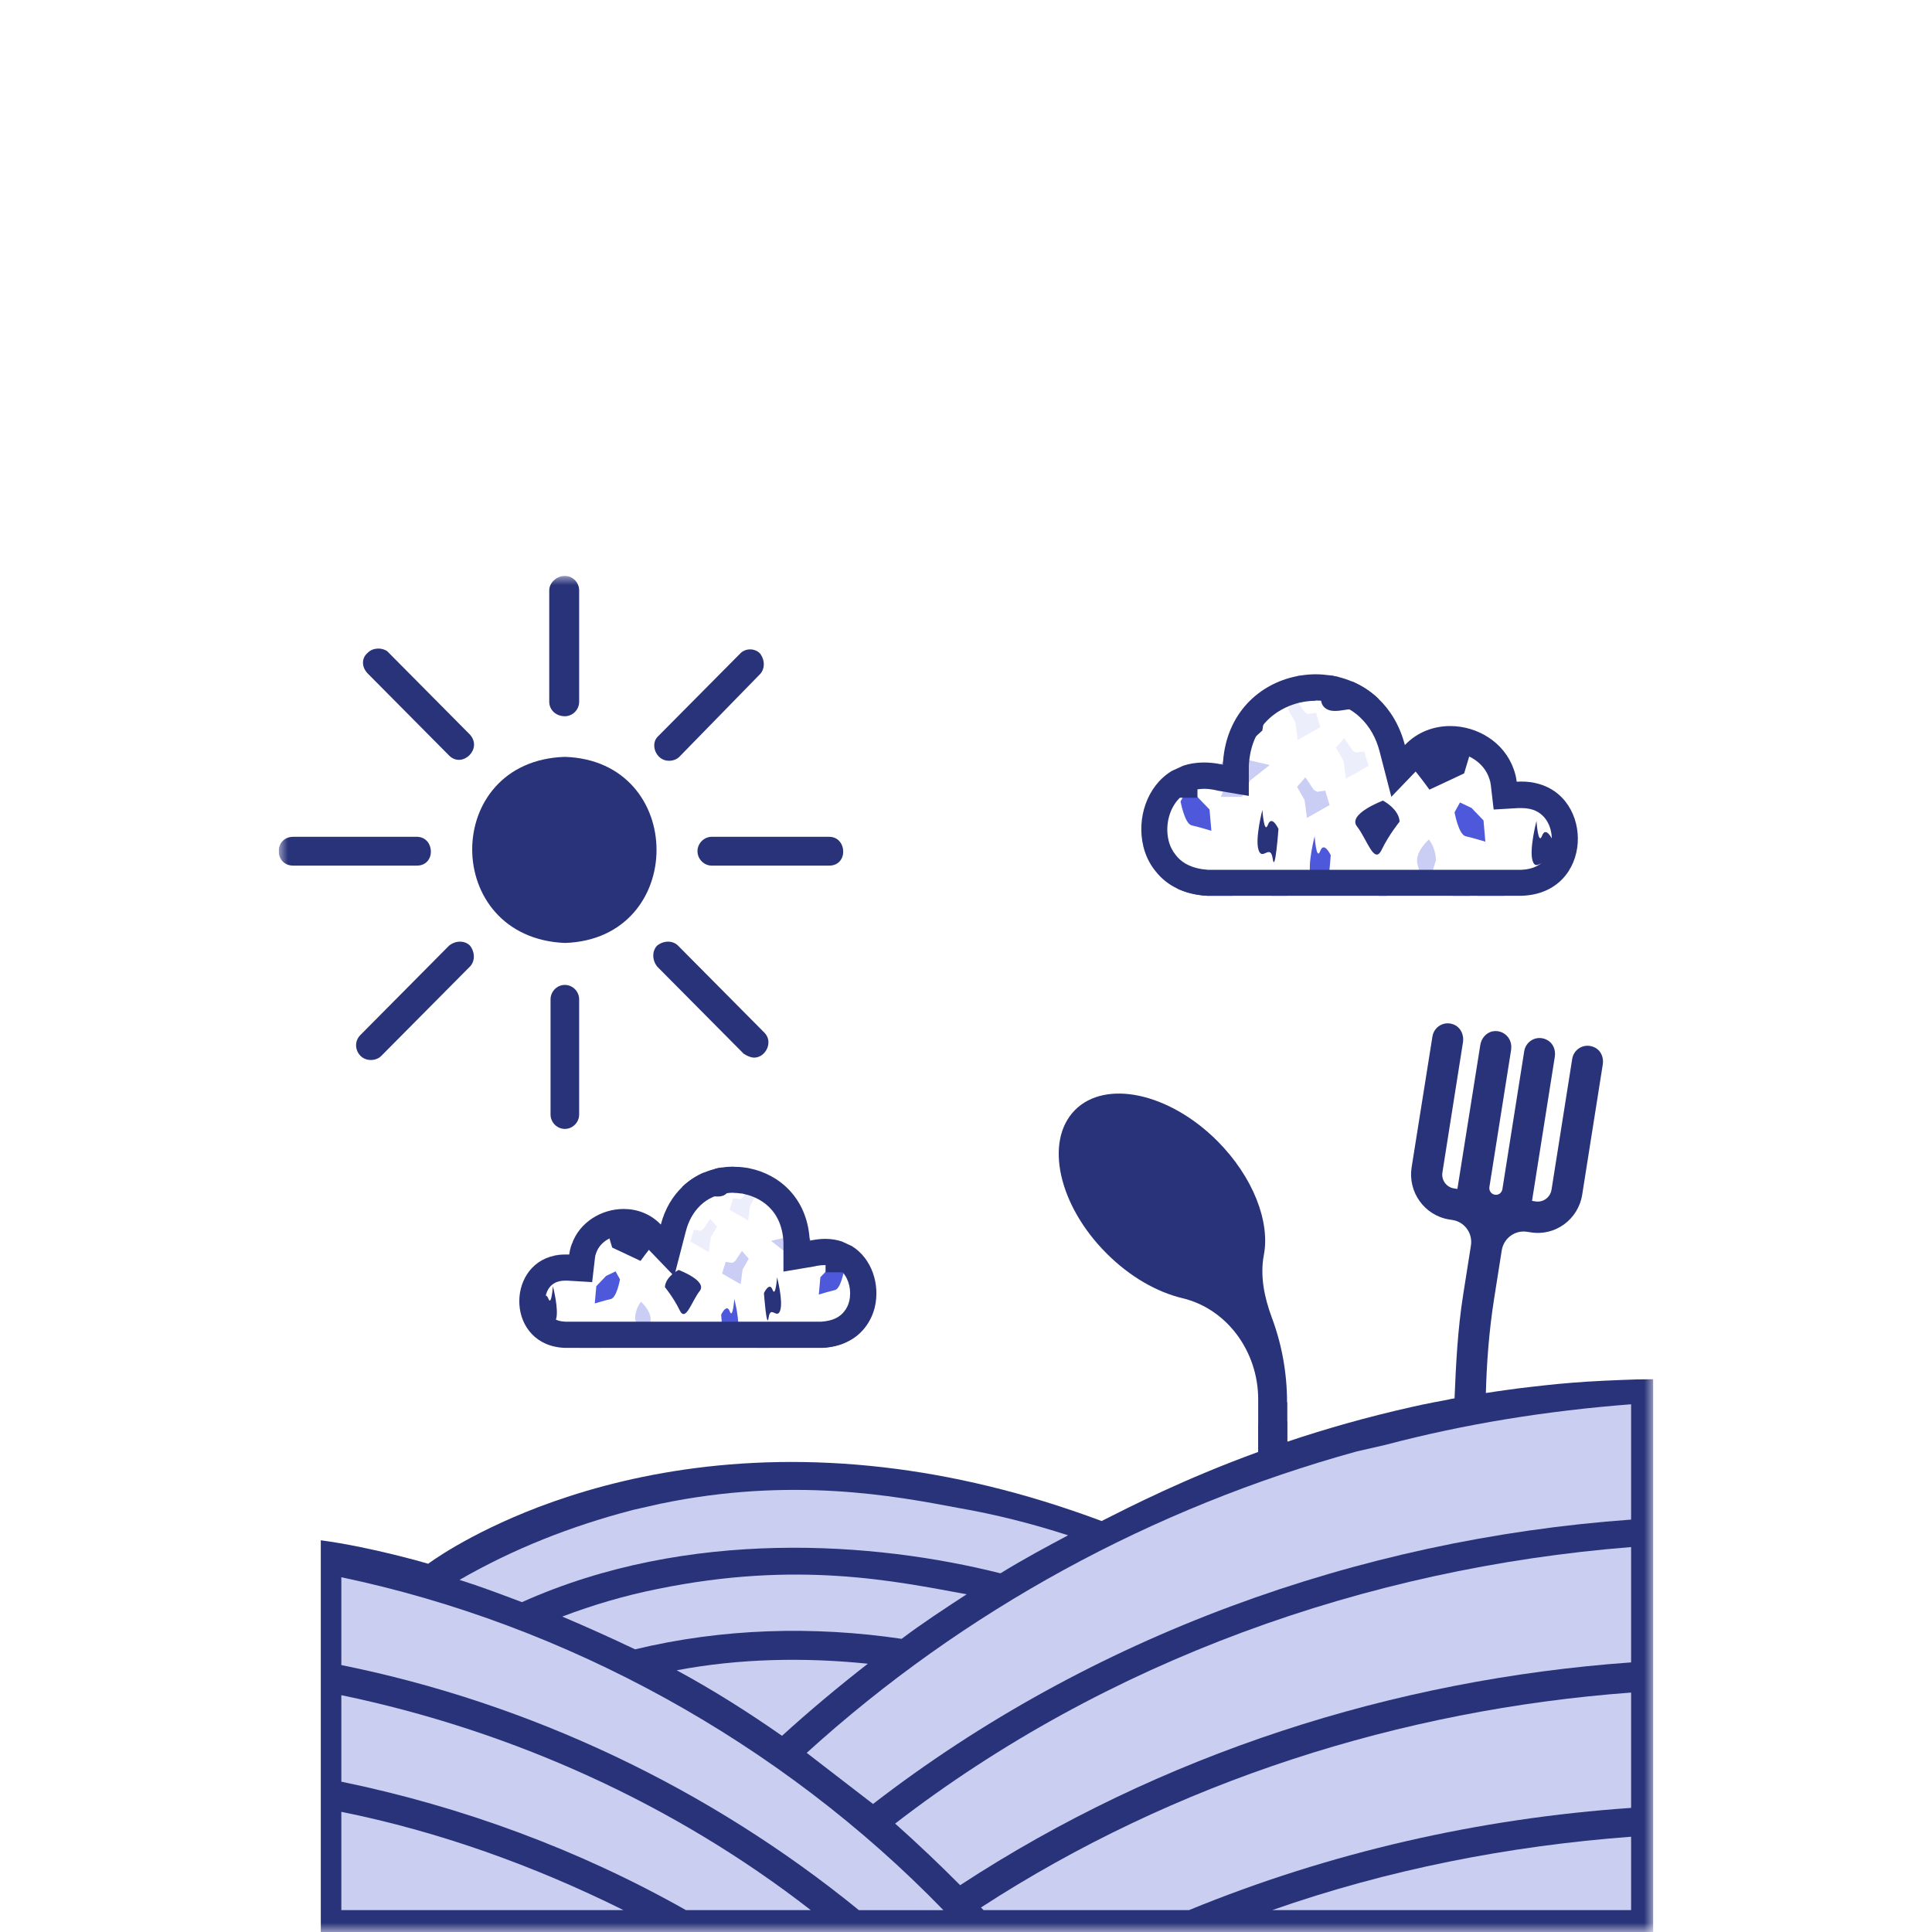 <svg width="104" height="104" viewBox="0 0 104 104" fill="none" xmlns="http://www.w3.org/2000/svg">
<g clip-path="url(#clip0_516_97523)">
<mask id="mask0_516_97523" style="mask-type:luminance" maskUnits="userSpaceOnUse" x="15" y="31" width="74" height="73">
<path d="M89 31H15V104H89V31Z" fill="white"/>
</mask>
<g mask="url(#mask0_516_97523)">
<path d="M77.226 75.479C76.82 75.556 76.414 75.641 76.015 75.733C73.552 76.283 71.305 76.932 69.289 77.609V76.501L67.728 76.685V78.159C63.717 79.62 60.812 81.115 59.3 81.877C55.093 80.304 51.188 79.408 47.611 78.992C39.568 78.053 33.206 79.521 28.978 81.129C25.135 82.597 23.049 84.177 23.049 84.177C23.049 84.177 20.025 83.281 17.268 82.914V104H89V74.244C88.405 74.244 87.81 74.258 87.229 74.286C86.648 74.308 86.074 74.336 85.507 74.371H85.486C84.94 74.406 84.408 74.449 83.876 74.498C83.393 74.547 82.91 74.597 82.441 74.653C81.972 74.703 81.51 74.766 81.048 74.83C80.733 74.872 80.411 74.921 80.096 74.971C80.061 74.971 80.026 74.978 79.991 74.985C79.655 75.034 79.333 75.091 79.004 75.147C78.773 75.182 78.535 75.225 78.304 75.274C78.192 75.288 78.08 75.309 77.968 75.338L77.233 75.479H77.226Z" fill="#29337A"/>
<path d="M69.296 79.274V77.609V76.501V75.486L69.282 75.479C69.282 73.891 68.995 72.346 68.456 70.907C68.057 69.828 67.819 68.671 68.036 67.542C68.372 65.757 67.455 63.352 65.53 61.419C62.94 58.83 59.511 58.089 57.859 59.761C56.214 61.433 56.977 64.883 59.567 67.472C60.827 68.734 62.282 69.553 63.633 69.877C66.076 70.456 67.721 72.777 67.728 75.302V76.685L67.742 78.159V79.81L67.756 82.025C67.756 82.456 68.106 82.808 68.54 82.808C68.974 82.808 69.317 82.448 69.317 82.018L69.303 79.274H69.296Z" fill="#29337A"/>
<path d="M85.85 56.389C85.304 56.114 84.716 56.459 84.632 57.003L83.519 64.043C83.45 64.459 83.064 64.742 82.651 64.671L82.469 64.643L83.695 56.89C83.757 56.523 83.603 56.142 83.267 55.973C82.722 55.698 82.134 56.043 82.049 56.587L80.874 64.015C80.839 64.219 80.657 64.346 80.468 64.311C80.279 64.283 80.146 64.1 80.174 63.902L81.35 56.474H81.343C81.427 55.93 80.965 55.422 80.37 55.514C80.013 55.571 79.74 55.888 79.684 56.255L78.452 64.001L78.27 63.972C77.857 63.909 77.577 63.521 77.647 63.105L78.753 56.1C78.809 55.74 78.655 55.352 78.326 55.183C77.78 54.907 77.192 55.253 77.108 55.796L75.988 62.837C75.778 64.17 76.681 65.426 78.004 65.644L78.193 65.673C78.844 65.778 79.285 66.392 79.18 67.048L78.767 69.665C78.459 71.613 78.375 73.468 78.298 75.274C78.291 75.344 78.291 75.408 78.291 75.471C78.27 75.958 78.242 76.445 78.214 76.925C78.207 77.186 78.193 77.44 78.172 77.701L78.053 79.316C78.018 79.831 78.424 80.268 78.942 80.268C79.404 80.268 79.789 79.895 79.817 79.429L79.957 76.706V76.593C79.957 76.17 79.964 75.732 79.978 75.281C79.978 75.182 79.978 75.083 79.985 74.985C80.027 73.39 80.153 71.662 80.426 69.927L80.839 67.309C80.944 66.653 81.553 66.202 82.204 66.308L82.393 66.336C83.716 66.555 84.961 65.644 85.171 64.304L86.277 57.306C86.34 56.939 86.186 56.551 85.85 56.389Z" fill="#29337A"/>
<path d="M68.484 102.822H87.803V98.871C81.223 99.365 74.714 100.635 68.484 102.822Z" fill="#CACFF2"/>
<path d="M52.805 102.681C52.852 102.728 52.898 102.775 52.945 102.822H64.004C71.564 99.718 79.614 97.884 87.803 97.319V91.111C75.414 92.028 63.235 95.908 52.805 102.681Z" fill="#CACFF2"/>
<path d="M48.185 98.164C49.375 99.222 50.565 100.351 51.685 101.48C62.464 94.425 74.994 90.404 87.803 89.487V83.279C73.524 84.408 59.524 89.417 48.185 98.164Z" fill="#CACFF2"/>
<path d="M36.426 89.912C38.386 90.97 40.276 92.169 42.096 93.439C43.565 92.098 45.175 90.758 46.715 89.559C43.285 89.206 39.785 89.277 36.426 89.912Z" fill="#CACFF2"/>
<path d="M35.376 85.539C33.626 85.891 31.946 86.385 30.266 87.02C31.596 87.585 32.856 88.149 34.186 88.784C38.876 87.655 43.775 87.514 48.535 88.219C49.655 87.373 50.845 86.597 52.035 85.821C48.185 85.115 42.935 83.987 35.376 85.539Z" fill="#CACFF2"/>
<path d="M18.374 84.904V89.631C28.523 91.677 38.183 96.262 46.233 102.823H50.782C42.033 93.793 30.483 87.444 18.374 84.904Z" fill="#CACFF2"/>
<path d="M18.374 91.252V95.908C24.884 97.248 31.183 99.576 36.923 102.821H43.643C36.293 97.107 27.544 93.157 18.374 91.252Z" fill="#CACFF2"/>
<path d="M18.374 97.531V102.822H33.563C28.733 100.424 23.624 98.589 18.374 97.531Z" fill="#CACFF2"/>
<path d="M30.406 40.742C23.756 40.954 23.756 50.477 30.406 50.76C36.986 50.548 36.986 40.954 30.406 40.742Z" fill="#29337A"/>
<path d="M74.196 37.611C74.007 38.253 73.706 39.064 73.468 38.521C73.104 37.689 71.872 38.662 71.277 38.063C70.878 37.661 71.277 36.849 71.585 36.355C71.739 36.377 71.886 36.405 72.033 36.44H72.04C72.173 36.751 72.404 37.033 72.733 36.729C72.747 36.715 72.768 36.701 72.782 36.687H72.789C73.3 36.906 73.776 37.209 74.196 37.611Z" fill="#29337A"/>
<path opacity="0.3" d="M70.038 36.361C70.038 36.361 70.038 36.397 70.038 36.411C69.961 36.792 69.884 36.693 69.8 36.404C69.877 36.383 69.961 36.368 70.045 36.361H70.038Z" fill="#4D58DB"/>
<path d="M66.468 47.796C66.468 47.796 66.426 47.973 66.363 48.22H64.984C64.354 48.184 63.815 48.043 63.36 47.825C63.584 47.281 63.976 46.773 63.976 46.773C63.976 46.773 64.249 48.114 64.837 47.578C65.432 47.035 66.468 47.796 66.468 47.796Z" fill="#29337A"/>
<path d="M67.959 43.578C67.959 43.578 67.546 45.144 67.749 45.758C67.952 46.372 68.386 45.377 68.512 46.231C68.638 47.084 68.82 44.622 68.82 44.622C68.82 44.622 68.463 43.839 68.253 44.397C68.043 44.954 67.952 43.578 67.952 43.578H67.959Z" fill="#29337A"/>
<path d="M70.773 44.996C70.773 44.996 70.36 46.562 70.563 47.176C70.766 47.79 71.2 46.795 71.326 47.649C71.452 48.502 71.634 46.04 71.634 46.04C71.634 46.04 71.277 45.257 71.067 45.814C70.857 46.372 70.766 44.996 70.766 44.996H70.773Z" fill="#4D58DB"/>
<path opacity="0.3" d="M66.055 42.013L65.719 42.895H66.853L67.294 42.013L68.351 41.181L66.132 40.666L65.432 41.442L66.006 41.781L66.055 42.013Z" fill="#4D58DB"/>
<path opacity="0.3" d="M70.717 42.512L70.269 41.842L69.821 42.357L70.227 43.069L70.353 44.029L71.571 43.337L71.34 42.561L70.892 42.625L70.717 42.512Z" fill="#4D58DB"/>
<path opacity="0.1" d="M70.22 38.322L69.772 37.652L69.324 38.167L69.73 38.88L69.856 39.839L71.074 39.141L70.843 38.372L70.395 38.435L70.22 38.322Z" fill="#4D58DB"/>
<path opacity="0.1" d="M72.81 40.398L72.362 39.734L71.914 40.242L72.32 40.962L72.453 41.921L73.671 41.223L73.433 40.454L72.985 40.51L72.81 40.398Z" fill="#4D58DB"/>
<path d="M69.254 48.221H68.463L68.442 48.193L68.89 47.678L69.254 48.221Z" fill="#4D58DB"/>
<path opacity="0.3" d="M62.548 45.744C62.548 45.744 62.373 46.245 62.212 46.908C61.883 46.506 61.666 46.048 61.547 45.561C61.659 45.046 62.163 44.602 62.163 44.602C62.576 45.145 62.548 45.744 62.548 45.744Z" fill="#4D58DB"/>
<path d="M67.364 37.806C67.364 37.806 66.538 38.709 66.706 39.069C66.874 39.429 67.112 40.092 67.112 40.092L67.952 39.323L68.092 38.399L67.952 37.715L67.364 37.8V37.806Z" fill="#29337A"/>
<path d="M63.549 43.133C63.549 43.133 63.766 44.347 64.151 44.431C64.536 44.516 65.208 44.721 65.208 44.721L65.11 43.578L64.466 42.908L63.843 42.611L63.556 43.133H63.549Z" fill="#4D58DB"/>
<path d="M79.137 48.22H78.192C78.416 47.755 78.724 47.359 78.724 47.359C78.724 47.359 78.857 48.008 79.137 48.22Z" fill="#29337A"/>
<path d="M80.957 48.22H79.522C79.522 48.22 79.571 48.185 79.592 48.164C79.998 47.79 80.614 48.029 80.957 48.22Z" fill="#29337A"/>
<path d="M82.714 44.172C82.714 44.172 82.301 45.738 82.504 46.352C82.707 46.965 83.141 45.971 83.267 46.824C83.393 47.678 83.575 45.216 83.575 45.216C83.575 45.216 83.218 44.433 83.008 44.99C82.798 45.547 82.707 44.172 82.707 44.172H82.714Z" fill="#29337A"/>
<path opacity="0.3" d="M82.616 42.146L82.042 42.597L81.601 43.479H80.467L80.803 42.597L80.754 42.365L80.18 42.026L80.88 41.25L81.475 41.391C81.559 41.61 81.615 41.843 81.643 42.082C81.993 42.061 82.322 42.082 82.616 42.146Z" fill="#4D58DB"/>
<path d="M74.441 43.099C74.441 43.099 72.516 43.818 73.048 44.489C73.58 45.159 73.972 46.577 74.371 45.751C74.77 44.926 75.337 44.235 75.337 44.235C75.337 44.235 75.393 43.642 74.441 43.092V43.099Z" fill="#29337A"/>
<path opacity="0.3" d="M76.919 45.187C76.919 45.187 76.093 45.906 76.317 46.577C76.541 47.247 76.716 48.665 76.884 47.839C77.052 47.014 77.297 46.322 77.297 46.322C77.297 46.322 77.325 45.73 76.912 45.18L76.919 45.187Z" fill="#4D58DB"/>
<path d="M77.507 39.896C77.507 39.896 75.673 40.926 76.037 41.336C76.4 41.745 76.947 42.507 76.947 42.507L78.815 41.632L79.13 40.581L78.815 39.805L77.507 39.903V39.896Z" fill="#29337A"/>
<path d="M78.297 43.719C78.297 43.719 78.514 44.933 78.899 45.017C79.284 45.102 79.956 45.307 79.956 45.307L79.858 44.164L79.214 43.494L78.591 43.197L78.304 43.719H78.297Z" fill="#4D58DB"/>
<path d="M74.643 48.22H74.21C74.251 48.206 74.287 48.199 74.321 48.184C74.448 48.142 74.552 48.156 74.643 48.22Z" fill="#29337A"/>
<path d="M70.829 37.708C71.011 37.708 71.193 37.722 71.396 37.75C71.501 37.764 71.606 37.785 71.711 37.806L71.76 37.821C71.921 37.863 72.089 37.919 72.25 37.99L72.32 38.018C72.663 38.173 72.971 38.378 73.23 38.632C73.727 39.105 74.077 39.718 74.266 40.459L74.896 42.893L76.632 41.087C77.1 40.593 77.674 40.494 78.066 40.494C79.018 40.494 79.872 41.059 80.152 41.863V41.884L80.166 41.905C80.208 42.011 80.236 42.131 80.25 42.251L80.404 43.577L81.727 43.499C81.783 43.499 81.846 43.499 81.902 43.499C82.056 43.499 82.203 43.514 82.336 43.542C83.239 43.725 83.589 44.6 83.526 45.327C83.491 45.757 83.26 46.766 81.895 46.822H65.026C64.62 46.794 64.263 46.709 63.955 46.561C63.745 46.462 63.563 46.328 63.402 46.159L63.29 46.025C63.108 45.799 62.975 45.538 62.905 45.242C62.702 44.395 62.961 43.471 63.514 42.942H64.459V42.491C64.571 42.477 64.683 42.462 64.802 42.462C64.991 42.462 65.194 42.484 65.404 42.526C65.467 42.54 65.53 42.554 65.593 42.568L67.224 42.843V41.179L67.231 41.143V41.108C67.427 38.526 69.45 37.926 70.066 37.8H70.108L70.157 37.778H70.213L70.269 37.764C70.451 37.736 70.64 37.722 70.829 37.722M70.829 36.297C70.563 36.297 70.297 36.318 70.038 36.36C69.954 36.367 69.87 36.382 69.793 36.403C67.798 36.805 66.034 38.378 65.838 40.988C65.838 41.045 65.824 41.101 65.824 41.164C65.782 41.157 65.74 41.143 65.705 41.136C65.39 41.073 65.089 41.045 64.802 41.045C64.396 41.045 64.018 41.108 63.682 41.221C63.675 41.221 63.668 41.228 63.654 41.235L63.059 41.51L63.052 41.517C61.729 42.336 61.183 44.064 61.547 45.559C61.666 46.046 61.883 46.505 62.212 46.907C62.506 47.281 62.884 47.598 63.36 47.824C63.815 48.043 64.354 48.184 64.984 48.219H81.923C85.773 48.092 85.857 42.808 82.616 42.145C82.392 42.096 82.154 42.075 81.902 42.075C81.818 42.075 81.734 42.075 81.643 42.082C81.615 41.842 81.559 41.609 81.475 41.39C80.971 39.951 79.522 39.083 78.066 39.083C77.184 39.083 76.296 39.401 75.624 40.106C75.35 39.048 74.84 38.223 74.196 37.609C73.776 37.207 73.3 36.904 72.789 36.685H72.782C72.544 36.586 72.292 36.502 72.04 36.438H72.033C71.886 36.403 71.739 36.374 71.585 36.353C71.333 36.318 71.081 36.297 70.829 36.297Z" fill="#29337A"/>
<path d="M36.727 63.874C36.881 64.396 37.126 65.059 37.322 64.614C37.623 63.937 38.623 64.727 39.114 64.24C39.442 63.909 39.114 63.246 38.861 62.844C38.736 62.858 38.617 62.886 38.498 62.914C38.386 63.168 38.197 63.401 37.931 63.154C37.916 63.14 37.903 63.133 37.889 63.119C37.469 63.295 37.084 63.549 36.741 63.874H36.727Z" fill="#29337A"/>
<path opacity="0.3" d="M40.122 62.857C40.122 62.857 40.122 62.886 40.122 62.9C40.185 63.21 40.248 63.133 40.318 62.9C40.255 62.886 40.185 62.871 40.115 62.864L40.122 62.857Z" fill="#4D58DB"/>
<path d="M43.04 72.205C43.04 72.205 43.075 72.346 43.124 72.55H44.251C44.769 72.522 45.21 72.409 45.581 72.226C45.399 71.781 45.077 71.365 45.077 71.365C45.077 71.365 44.853 72.459 44.37 72.021C43.88 71.577 43.033 72.198 43.033 72.198L43.04 72.205Z" fill="#29337A"/>
<path d="M41.83 68.756C41.83 68.756 42.166 70.033 41.998 70.541C41.83 71.049 41.48 70.23 41.375 70.929C41.27 71.627 41.123 69.609 41.123 69.609C41.123 69.609 41.416 68.975 41.585 69.426C41.752 69.877 41.83 68.756 41.83 68.756Z" fill="#29337A"/>
<path d="M39.527 69.92C39.527 69.92 39.863 71.197 39.695 71.705C39.527 72.213 39.177 71.394 39.072 72.093C38.967 72.791 38.82 70.773 38.82 70.773C38.82 70.773 39.114 70.139 39.282 70.59C39.45 71.042 39.527 69.92 39.527 69.92Z" fill="#4D58DB"/>
<path opacity="0.3" d="M43.384 67.479L43.657 68.198H42.733L42.369 67.479L41.508 66.794L43.321 66.371L43.895 67.006L43.426 67.281L43.384 67.479Z" fill="#4D58DB"/>
<path opacity="0.3" d="M39.576 67.881L39.94 67.338L40.304 67.754L39.975 68.34L39.87 69.13L38.869 68.558L39.065 67.93L39.429 67.98L39.576 67.881Z" fill="#4D58DB"/>
<path opacity="0.1" d="M39.981 64.459L40.345 63.908L40.709 64.331L40.38 64.91L40.275 65.7L39.274 65.129L39.47 64.501L39.834 64.55L39.981 64.459Z" fill="#4D58DB"/>
<path opacity="0.1" d="M37.861 66.16L38.225 65.609L38.596 66.033L38.26 66.611L38.155 67.401L37.161 66.83L37.35 66.202L37.721 66.251L37.861 66.16Z" fill="#4D58DB"/>
<path d="M40.766 72.552H41.417L41.431 72.531L41.067 72.107L40.766 72.552Z" fill="#4D58DB"/>
<path opacity="0.3" d="M46.246 70.527C46.246 70.527 46.386 70.936 46.519 71.479C46.785 71.148 46.967 70.774 47.065 70.379C46.974 69.955 46.561 69.596 46.561 69.596C46.225 70.04 46.246 70.527 46.246 70.527Z" fill="#4D58DB"/>
<path d="M42.312 64.036C42.312 64.036 42.991 64.777 42.851 65.073C42.711 65.37 42.515 65.913 42.515 65.913L41.829 65.285L41.71 64.53L41.829 63.973L42.312 64.043V64.036Z" fill="#29337A"/>
<path d="M45.435 68.387C45.435 68.387 45.26 69.375 44.945 69.445C44.63 69.516 44.077 69.685 44.077 69.685L44.161 68.754L44.686 68.204L45.197 67.957L45.435 68.387Z" fill="#4D58DB"/>
<path d="M32.681 72.551H33.451C33.269 72.17 33.017 71.846 33.017 71.846C33.017 71.846 32.905 72.375 32.681 72.551Z" fill="#29337A"/>
<path d="M31.197 72.552H32.373C32.373 72.552 32.331 72.523 32.317 72.502C31.988 72.199 31.484 72.389 31.204 72.552H31.197Z" fill="#29337A"/>
<path d="M29.762 69.234C29.762 69.234 30.098 70.511 29.93 71.019C29.762 71.527 29.412 70.709 29.307 71.407C29.202 72.106 29.055 70.088 29.055 70.088C29.055 70.088 29.349 69.453 29.517 69.904C29.685 70.356 29.762 69.234 29.762 69.234Z" fill="#29337A"/>
<path opacity="0.3" d="M29.839 67.583L30.308 67.95L30.672 68.67H31.596L31.323 67.95L31.365 67.76L31.834 67.484L31.26 66.85L30.77 66.963C30.7 67.139 30.658 67.329 30.63 67.527C30.343 67.513 30.077 67.527 29.832 67.576L29.839 67.583Z" fill="#4D58DB"/>
<path d="M36.524 68.359C36.524 68.359 38.099 68.945 37.665 69.495C37.231 70.045 36.909 71.202 36.587 70.532C36.265 69.862 35.796 69.291 35.796 69.291C35.796 69.291 35.747 68.804 36.531 68.359H36.524Z" fill="#29337A"/>
<path opacity="0.3" d="M34.501 70.074C34.501 70.074 35.173 70.66 34.991 71.21C34.809 71.76 34.669 72.917 34.529 72.247C34.389 71.577 34.186 71.005 34.186 71.005C34.186 71.005 34.165 70.519 34.501 70.074Z" fill="#4D58DB"/>
<path d="M34.018 65.745C34.018 65.745 35.516 66.591 35.222 66.923C34.928 67.254 34.48 67.875 34.48 67.875L32.954 67.156L32.695 66.295L32.954 65.66L34.025 65.738L34.018 65.745Z" fill="#29337A"/>
<path d="M33.374 68.868C33.374 68.868 33.199 69.856 32.884 69.926C32.569 69.997 32.016 70.166 32.016 70.166L32.1 69.235L32.625 68.684L33.136 68.438L33.374 68.868Z" fill="#4D58DB"/>
<path d="M36.356 72.55H36.713C36.713 72.55 36.65 72.536 36.622 72.522C36.517 72.486 36.433 72.5 36.356 72.55Z" fill="#29337A"/>
<path d="M39.478 64.212C39.618 64.212 39.758 64.226 39.898 64.247H39.954L39.989 64.261H40.003L40.052 64.275C40.514 64.367 42.019 64.818 42.166 66.751V66.808L42.173 66.822V68.451L43.803 68.176C43.859 68.169 43.915 68.155 43.971 68.141C44.125 68.113 44.272 68.099 44.412 68.099C44.419 68.099 44.433 68.099 44.44 68.099V68.487H45.357C45.7 68.861 45.847 69.474 45.714 70.046C45.665 70.25 45.574 70.434 45.448 70.589L45.371 70.681C45.259 70.801 45.14 70.885 44.986 70.963C44.769 71.069 44.51 71.125 44.216 71.146H30.434C29.559 71.111 29.377 70.511 29.349 70.159C29.321 69.785 29.447 69.108 30.133 68.966C30.217 68.945 30.315 68.938 30.427 68.938C30.469 68.938 30.511 68.938 30.553 68.938L31.876 69.016L32.03 67.69C32.037 67.612 32.058 67.534 32.086 67.471V67.45L32.1 67.429C32.317 66.808 33.003 66.483 33.563 66.483C33.836 66.483 34.235 66.554 34.557 66.892L36.293 68.698L36.923 66.265C37.07 65.707 37.329 65.249 37.7 64.889C37.889 64.706 38.106 64.557 38.358 64.445L38.428 64.416C38.54 64.367 38.666 64.325 38.785 64.296L38.834 64.282C38.911 64.261 38.988 64.247 39.086 64.233C39.219 64.212 39.359 64.205 39.499 64.205M39.478 62.801C39.268 62.801 39.065 62.815 38.862 62.85C38.736 62.864 38.617 62.892 38.498 62.921C38.295 62.97 38.085 63.041 37.889 63.125C37.469 63.302 37.084 63.556 36.741 63.88C36.216 64.381 35.796 65.058 35.572 65.919C35.019 65.341 34.298 65.079 33.57 65.079C32.38 65.079 31.19 65.792 30.784 66.97C30.714 67.146 30.672 67.337 30.644 67.534C30.574 67.534 30.504 67.534 30.434 67.534C30.224 67.534 30.028 67.555 29.853 67.591C27.2 68.134 27.27 72.451 30.42 72.557H44.272C44.79 72.529 45.231 72.416 45.602 72.233C45.994 72.049 46.302 71.788 46.54 71.492C46.806 71.16 46.988 70.779 47.086 70.384C47.387 69.164 46.939 67.746 45.854 67.076L45.364 66.85C45.364 66.85 45.35 66.836 45.343 66.836C45.07 66.744 44.762 66.688 44.426 66.688C44.195 66.688 43.95 66.716 43.691 66.765C43.663 66.765 43.628 66.779 43.593 66.787C43.593 66.737 43.593 66.688 43.579 66.645C43.419 64.508 41.977 63.224 40.346 62.892C40.283 62.878 40.213 62.864 40.143 62.857C39.926 62.822 39.716 62.808 39.499 62.808L39.478 62.801Z" fill="#29337A"/>
<path d="M25.297 50.901C25.017 50.619 24.527 50.619 24.177 50.901L19.396 55.719C18.906 56.213 19.256 57.06 19.956 57.06C20.166 57.06 20.376 56.989 20.516 56.848L25.297 52.03C25.577 51.748 25.577 51.254 25.297 50.901Z" fill="#29337A"/>
<path d="M40.905 35.169C40.625 34.886 40.135 34.886 39.855 35.169L35.446 39.613C34.956 40.036 35.306 40.953 36.006 40.953C36.216 40.953 36.426 40.883 36.566 40.742L40.905 36.297C41.185 36.015 41.185 35.521 40.905 35.169Z" fill="#29337A"/>
<path d="M22.427 45.045H15.791C14.741 45.045 14.741 46.597 15.791 46.597H22.433C23.483 46.597 23.413 45.045 22.433 45.045H22.427Z" fill="#29337A"/>
<path d="M44.63 45.045H38.316C37.896 45.045 37.546 45.398 37.546 45.821C37.546 46.244 37.896 46.597 38.316 46.597H44.63C45.679 46.597 45.609 45.045 44.63 45.045Z" fill="#29337A"/>
<path d="M25.296 39.543L20.852 35.063C20.572 34.851 20.081 34.851 19.802 35.133C19.452 35.416 19.452 35.91 19.802 36.262L24.176 40.671C24.876 41.377 25.996 40.319 25.296 39.543Z" fill="#29337A"/>
<path d="M41.151 55.592L36.496 50.901C36.216 50.619 35.726 50.619 35.376 50.901C35.096 51.183 35.096 51.677 35.376 52.03L40.031 56.721C40.241 56.862 40.451 56.933 40.591 56.933C41.221 56.933 41.641 56.086 41.151 55.592Z" fill="#29337A"/>
<path d="M30.406 31C29.986 31 29.566 31.353 29.566 31.776V37.779C29.566 38.203 29.916 38.555 30.406 38.555C30.826 38.555 31.176 38.203 31.176 37.779V31.776C31.176 31.353 30.826 31 30.406 31Z" fill="#29337A"/>
<path d="M30.406 53.018C29.986 53.018 29.636 53.37 29.636 53.794V59.995C29.636 60.418 29.986 60.77 30.406 60.77C30.826 60.77 31.176 60.418 31.176 59.995V53.794C31.176 53.37 30.826 53.018 30.406 53.018Z" fill="#29337A"/>
<path d="M57.495 82.646C56.305 83.281 55.115 83.916 53.855 84.692C47.135 82.999 37.056 82.223 28.096 86.244C26.976 85.821 25.856 85.397 24.736 85.045C27.676 83.352 30.756 82.152 33.976 81.306L34.081 81.278L35.516 80.953C35.516 80.953 35.565 80.946 35.586 80.939C42.62 79.479 48.199 80.53 51.545 81.165C53.575 81.517 55.535 82.011 57.495 82.646Z" fill="#CACFF2"/>
<path d="M87.803 75.592V81.8C73.104 82.858 58.684 88.078 46.995 97.108C45.805 96.191 44.615 95.274 43.425 94.357C51.895 86.667 62.044 81.165 73.034 78.131L74.574 77.779C78.843 76.65 83.253 75.945 87.803 75.592Z" fill="#CACFF2"/>
</g>
</g>
<defs>
<clipPath id="clip0_516_97523">
<rect width="74" height="73" fill="white" transform="translate(15 31)"/>
</clipPath>
</defs>
</svg>

